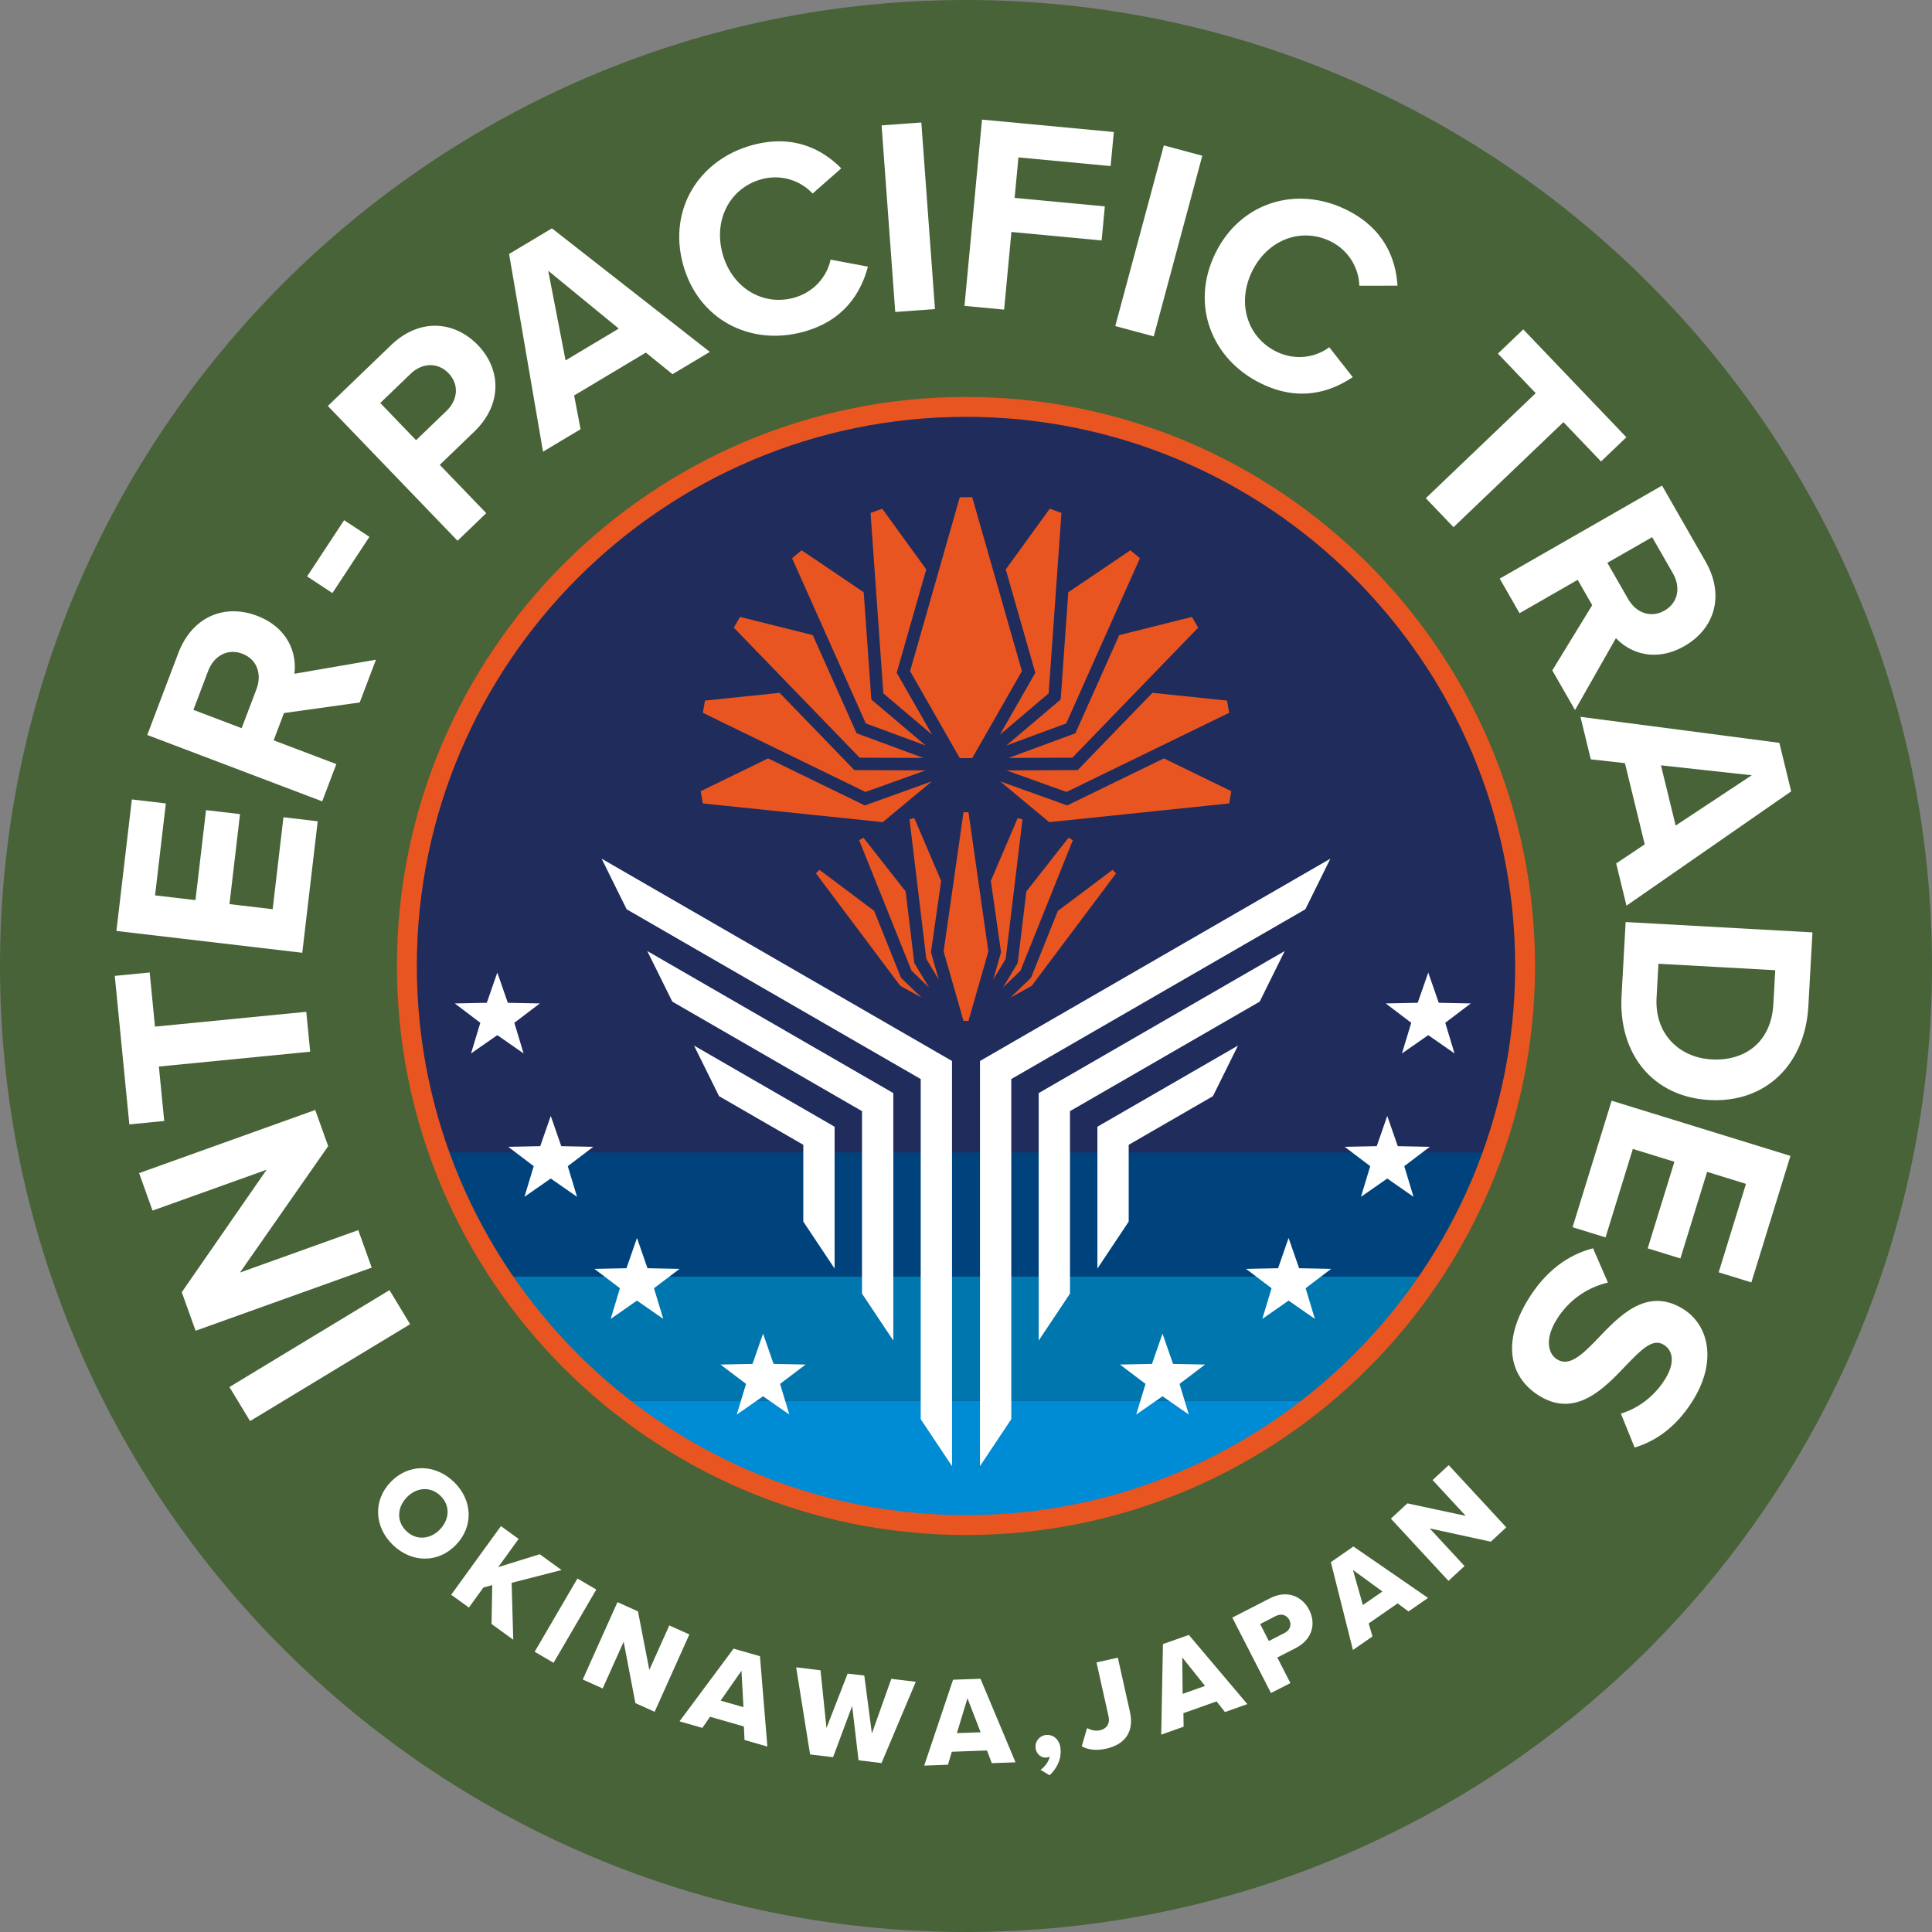 <?xml version="1.0" encoding="UTF-8"?>
<svg xmlns="http://www.w3.org/2000/svg" width="127.128" height="127.128" viewBox="0 0 127.128 127.128">
  <rect x="0" y="0" width="127.128" height="127.128" fill="#808080" stroke="none"/>
  <defs>
    <style>
      .d {
        fill: #0076af;
      }

      .e {
        fill: #fff;
      }

      .f {
        fill: #1f2c5c;
      }

      .g {
        fill: #e95520;
      }

      .h {
        fill: #008bd5;
      }

      .i {
        fill: #00437c;
      }

      .j {
        fill: #476337;
      }
    </style>
  </defs>
  <g id="a" data-name="レイヤー 1"/>
  <g id="b" data-name="レイヤー 2">
    <g id="c" data-name="レイヤー 2">
      <g>
        <path class="j" d="M63.564,127.128C28.515,127.128,0,98.613,0,63.564S28.515,0,63.564,0s63.564,28.514,63.564,63.564-28.514,63.564-63.564,63.564Z"/>
        <circle class="f" cx="63.564" cy="63.581" r="36.79"/>
        <g>
          <path class="h" d="M62.592,100.358h1.944c8.39-.218,16.08-3.246,22.166-8.176H40.426c6.086,4.93,13.776,7.958,22.166,8.176Z"/>
          <path class="d" d="M32.963,84.007c2.065,3.087,4.585,5.844,7.463,8.175h46.275c2.879-2.332,5.399-5.088,7.463-8.175H32.963Z"/>
          <path class="i" d="M32.963,84.007h61.202c1.687-2.522,3.069-5.265,4.097-8.175H28.866c1.028,2.91,2.41,5.653,4.097,8.175Z"/>
        </g>
        <g>
          <path class="e" d="M26.986,87.134l-10.532,6.375-1.357-2.242,10.532-6.375,1.357,2.242Z"/>
          <path class="e" d="M21.594,75.419l-5.803,8.315,7.784-2.79,.884,2.467-11.589,4.154-.909-2.537,5.582-8.059-7.506,2.69-.884-2.467,11.589-4.154,.853,2.38Z"/>
          <path class="e" d="M20.411,69.204l-9.956,.976,.351,3.582-2.296,.225-.957-9.772,2.296-.225,.349,3.563,9.956-.975,.257,2.627Z"/>
          <path class="e" d="M19.888,62.693l-12.228-1.435,1.016-8.654,2.237,.263-.71,6.05,2.659,.312,.695-5.922,2.237,.263-.695,5.922,2.842,.334,.71-6.05,2.255,.265-1.016,8.653Z"/>
          <path class="e" d="M23.671,46.223l-4.983,.696-.681,1.795,4.125,1.565-.93,2.451-11.513-4.368,2.043-5.385c.91-2.399,3.038-3.27,5.178-2.458,2.037,.773,2.64,2.462,2.462,3.816l5.366-.926-1.067,2.813Zm-9.97-2.085l-.976,2.572,3.176,1.205,.976-2.572c.373-.984,.034-1.962-.933-2.328s-1.87,.14-2.243,1.124Z"/>
          <path class="e" d="M21.872,39.025l-1.665-1.096,2.437-3.7,1.665,1.096-2.437,3.7Z"/>
          <path class="e" d="M30.108,35.584l-8.536-8.871,4.149-3.993c1.928-1.856,4.233-1.563,5.73-.007,1.485,1.543,1.662,3.856-.253,5.699l-2.261,2.176,3.059,3.178-1.889,1.817Zm-3.078-10.998l-2.008,1.932,2.355,2.447,2.008-1.932c.745-.717,.842-1.733,.126-2.478-.704-.731-1.736-.686-2.481,.031Z"/>
          <path class="e" d="M44.253,24.624l-1.755-1.423-4.72,2.823,.424,2.219-2.471,1.478-2.233-13.009,2.819-1.687,10.39,8.129-2.455,1.469Zm-8.179-6.807l1.141,5.898,3.5-2.094-4.641-3.805Z"/>
          <path class="e" d="M44.941,17.386c-.991-3.652,1.093-6.896,4.566-7.839,2.708-.735,4.609,.279,5.848,1.53l-1.883,1.659c-.76-.826-2.037-1.302-3.355-.944-2.066,.561-3.184,2.643-2.575,4.888,.609,2.244,2.627,3.476,4.693,2.915,1.318-.358,2.184-1.396,2.417-2.511l2.459,.461c-.454,1.711-1.558,3.56-4.266,4.295-3.474,.943-6.912-.801-7.904-4.453Z"/>
          <path class="e" d="M58.908,20.528l-.898-12.278,2.614-.191,.898,12.278-2.614,.191Z"/>
          <path class="e" d="M63.464,20.128l1.153-12.258,8.674,.816-.211,2.242-6.065-.571-.251,2.665,5.936,.559-.211,2.242-5.936-.559-.481,5.109-2.61-.246Z"/>
          <path class="e" d="M73.386,21.455l3.196-11.888,2.531,.681-3.196,11.888-2.531-.68Z"/>
          <path class="e" d="M79.969,16.67c1.663-3.398,5.369-4.461,8.602-2.879,2.52,1.234,3.28,3.25,3.385,5.007l-2.51,.005c-.026-1.123-.672-2.322-1.898-2.923-1.923-.942-4.137-.114-5.159,1.975-1.022,2.089-.318,4.345,1.605,5.286,1.227,.6,2.562,.391,3.473-.293l1.544,1.968c-1.469,.986-3.519,1.648-6.039,.414-3.233-1.582-4.666-5.161-3.002-8.56Z"/>
          <path class="e" d="M93.819,32.783l7.232-6.913-2.487-2.602,1.668-1.594,6.785,7.098-1.668,1.594-2.474-2.588-7.232,6.912-1.824-1.908Z"/>
          <path class="e" d="M102.144,44.112l2.625-4.292-.955-1.665-3.827,2.194-1.304-2.274,10.682-6.123,2.864,4.997c1.276,2.226,.599,4.423-1.387,5.561-1.89,1.083-3.578,.477-4.511-.52l-2.691,4.734-1.496-2.61Zm7.938-6.381l-1.368-2.386-2.947,1.689,1.368,2.386c.523,.913,1.495,1.271,2.392,.757s1.078-1.533,.555-2.446Z"/>
          <path class="e" d="M106.346,56.816l1.879-1.256-1.302-5.344-2.246-.251-.682-2.797,13.089,1.712,.778,3.192-10.838,7.523-.677-2.78Zm8.921-5.803l-5.973-.653,.966,3.963,5.007-3.31Z"/>
          <path class="e" d="M106.969,60.671l12.293,.681-.269,4.847c-.213,3.852-2.813,6.389-6.517,6.183-3.705-.205-5.989-3.013-5.776-6.864l.269-4.847Zm2.159,2.745l-.124,2.23c-.135,2.433,1.538,3.949,3.62,4.064,2.175,.121,3.926-1.113,4.065-3.638l.124-2.23-7.685-.426Z"/>
          <path class="e" d="M106.048,72.428l11.765,3.631-2.57,8.325-2.152-.664,1.796-5.821-2.557-.789-1.758,5.697-2.152-.664,1.758-5.697-2.734-.844-1.797,5.821-2.17-.67,2.57-8.325Z"/>
          <path class="e" d="M105.804,84.395c-1.221,.284-2.559,1.057-3.426,2.517-.735,1.238-.506,2.19,.097,2.548,.794,.471,1.61-.29,2.621-1.342,1.424-1.495,3.219-3.434,5.584-2.03,1.762,1.046,2.286,3.418,.807,5.91-.999,1.683-2.336,2.778-3.926,3.251l-.906-2.234c1.302-.386,2.346-1.312,2.958-2.344,.603-1.016,.479-1.819-.156-2.196-.715-.424-1.464,.333-2.475,1.386-1.433,1.51-3.276,3.422-5.626,2.027-1.937-1.149-2.577-3.397-.881-6.255,1.206-2.032,2.756-3.087,4.349-3.493l.979,2.256Z"/>
        </g>
        <g>
          <path class="e" d="M29.86,97.504c1.231,1.182,1.325,2.92,.148,4.145-1.177,1.225-2.917,1.2-4.148,.018-1.231-1.182-1.331-2.926-.154-4.15,1.177-1.225,2.922-1.195,4.154-.012Zm-.881,.917c-.67-.643-1.585-.548-2.217,.11-.626,.651-.69,1.576-.02,2.219,.664,.638,1.585,.536,2.21-.115,.632-.658,.691-1.576,.027-2.214Z"/>
          <path class="e" d="M32.344,106.86l.046-2.559-.58,.158-.956,1.321-1.165-.844,3.273-4.517,1.165,.844-1.345,1.856,2.733-.849,1.436,1.04-3.285,.842,.107,3.744-1.429-1.035Z"/>
          <path class="e" d="M35.181,108.689l2.813-4.82,1.243,.725-2.812,4.82-1.243-.726Z"/>
          <path class="e" d="M41.809,112.069l-.772-4.041-1.38,3.075-1.312-.589,2.284-5.09,1.351,.606,.746,3.855,1.315-2.93,1.32,.593-2.284,5.089-1.267-.568Z"/>
          <path class="e" d="M48.99,114.495l-.041-.891-2.227-.639-.506,.733-1.503-.431,3.556-4.784,1.737,.498,.488,5.944-1.503-.431Zm-.199-4.556l-1.373,1.964,1.503,.431-.131-2.396Z"/>
          <path class="e" d="M56.493,115.828l-.419-3.572-1.258,3.37-1.511-.183-.917-5.73,1.603,.194,.392,3.797,1.393-3.581,1.096,.132,.5,3.81,1.277-3.595,1.611,.195-2.255,5.347-1.511-.183Z"/>
          <path class="e" d="M65.26,116.018l-.314-.834-2.315,.083-.254,.855-1.563,.056,1.898-5.649,1.805-.065,2.306,5.499-1.563,.056Zm-1.6-4.269l-.696,2.293,1.563-.056-.867-2.237Z"/>
          <path class="e" d="M68.472,116.456c.247-.169,.55-.548,.599-.867-.039,.023-.111,.049-.186,.06-.356,.048-.687-.21-.743-.616-.057-.422,.244-.81,.658-.866,.448-.061,.893,.232,.976,.837,.093,.679-.19,1.326-.714,1.812l-.59-.358Z"/>
          <path class="e" d="M71.53,113.711c.232,.119,.528,.216,.855,.143,.441-.098,.663-.448,.561-.905l-.795-3.56,1.404-.313,.798,3.575c.3,1.347-.377,2.15-1.569,2.416-.547,.122-1.115,.112-1.603-.157l.349-1.2Z"/>
          <path class="e" d="M80.603,112.655l-.55-.701-2.183,.774,.014,.891-1.474,.522,.114-5.959,1.703-.603,3.85,4.553-1.474,.523Zm-2.808-3.592l.024,2.396,1.474-.523-1.498-1.874Z"/>
          <path class="e" d="M83.632,111.404l-2.545-4.964,2.485-1.274c1.116-.572,2.112-.134,2.574,.767,.458,.893,.225,1.943-.891,2.515l-1.206,.618,.862,1.682-1.28,.656Zm.323-5.071l-1.035,.531,.572,1.116,1.035-.53c.342-.176,.484-.521,.313-.856-.175-.342-.543-.435-.885-.26Z"/>
          <path class="e" d="M92.681,106.036l-.715-.532-1.904,1.32,.248,.856-1.285,.891-1.454-5.781,1.485-1.029,4.911,3.384-1.285,.891Zm-3.654-2.729l.652,2.306,1.285-.891-1.938-1.415Z"/>
          <path class="e" d="M98.099,101.445l-4.021-.872,2.289,2.474-1.056,.977-3.79-4.095,1.087-1.006,3.839,.823-2.182-2.357,1.062-.982,3.79,4.095-1.019,.943Z"/>
        </g>
        <path class="g" d="M63.564,101.007c-20.646,0-37.444-16.797-37.444-37.444S42.918,26.12,63.564,26.12s37.443,16.797,37.443,37.443-16.797,37.444-37.443,37.444Zm0-73.579c-19.925,0-36.136,16.21-36.136,36.135s16.21,36.136,36.136,36.136,36.135-16.21,36.135-36.136S83.489,27.428,63.564,27.428Z"/>
        <g>
          <polygon class="e" points="41.234 59.832 60.584 71.003 60.584 93.384 62.644 96.474 62.644 72.193 62.644 69.814 39.588 56.502 41.234 59.832"/>
          <polygon class="e" points="58.781 74.305 58.781 71.926 42.592 62.579 42.88 63.161 44.238 65.908 56.721 73.115 56.721 85.121 58.781 88.211 58.781 74.305 58.781 74.305 58.781 74.305"/>
          <polygon class="e" points="46.172 69.82 47.314 72.129 52.858 75.33 52.858 80.382 54.918 83.473 54.918 76.519 54.918 76.519 54.918 76.519 54.918 74.14 45.668 68.8 46.172 69.82"/>
          <polygon class="e" points="64.484 69.814 64.484 72.193 64.484 96.474 66.544 93.384 66.544 71.003 85.894 59.832 87.54 56.502 64.484 69.814"/>
          <polygon class="e" points="68.347 74.305 68.347 74.305 68.347 74.305 68.347 88.211 70.407 85.121 70.407 73.115 82.89 65.908 84.248 63.161 84.536 62.579 68.347 71.926 68.347 74.305"/>
          <polygon class="e" points="72.21 76.519 72.21 76.519 72.21 76.519 72.21 83.473 74.27 80.382 74.27 75.33 79.814 72.129 80.956 69.82 81.46 68.8 72.21 74.14 72.21 76.519"/>
        </g>
        <g>
          <polygon class="g" points="56.904 52.998 50.542 49.903 46.106 52.061 46.248 52.866 58.087 54.099 61.317 51.414 56.904 52.998"/>
          <polygon class="g" points="56.216 50.672 51.297 45.588 46.39 46.099 46.248 46.904 56.951 52.112 60.905 50.693 56.216 50.672"/>
          <polygon class="g" points="56.365 48.251 53.482 41.791 48.696 40.593 48.287 41.301 56.564 49.856 60.765 49.874 56.365 48.251"/>
          <polygon class="g" points="57.334 46.027 56.834 38.971 52.746 36.208 52.12 36.733 56.972 47.603 60.913 49.058 57.334 46.027"/>
          <polygon class="g" points="70.224 52.998 65.811 51.414 69.041 54.099 80.88 52.866 81.022 52.061 76.586 49.903 70.224 52.998"/>
          <polygon class="g" points="80.738 46.099 75.831 45.588 70.912 50.672 66.223 50.693 70.176 52.112 80.88 46.904 80.738 46.099"/>
          <polygon class="g" points="78.432 40.593 73.646 41.791 70.763 48.251 66.363 49.874 70.564 49.856 78.841 41.301 78.432 40.593"/>
          <polygon class="g" points="74.382 36.208 70.294 38.971 69.794 46.027 66.215 49.058 70.156 47.603 75.008 36.733 74.382 36.208"/>
          <polygon class="g" points="69.076 33.472 66.18 37.467 68.124 44.269 65.797 48.341 69.003 45.626 69.845 33.752 69.076 33.472"/>
          <polygon class="g" points="63.973 32.717 63.155 32.717 59.885 44.162 63.155 49.885 63.973 49.885 67.243 44.162 63.973 32.717"/>
          <polygon class="g" points="59.004 44.269 60.948 37.467 58.051 33.472 57.283 33.752 58.125 45.626 61.331 48.341 59.004 44.269"/>
        </g>
        <g>
          <polygon class="g" points="59.285 64.335 57.519 59.935 53.92 57.236 53.689 57.467 59.238 64.867 60.639 65.645 59.285 64.335"/>
          <polygon class="g" points="60.161 63.366 59.594 58.66 56.816 55.121 56.533 55.285 59.979 63.868 61.131 64.983 60.161 63.366"/>
          <polygon class="g" points="73.208 57.236 69.609 59.936 67.843 64.335 66.489 65.645 67.89 64.867 73.439 57.467 73.208 57.236"/>
          <polygon class="g" points="70.312 55.121 67.534 58.66 66.967 63.366 65.998 64.983 67.149 63.868 70.595 55.285 70.312 55.121"/>
          <polygon class="g" points="66.966 53.828 65.199 57.965 65.87 62.658 65.352 64.47 66.176 63.096 67.282 53.912 66.966 53.828"/>
          <polygon class="g" points="63.727 53.444 63.4 53.444 62.092 62.601 63.4 67.179 63.727 67.179 65.036 62.601 63.727 53.444"/>
          <polygon class="g" points="61.258 62.658 61.929 57.965 60.162 53.828 59.846 53.912 60.952 63.096 61.776 64.47 61.258 62.658"/>
        </g>
        <g>
          <polygon class="e" points="50.21 87.755 50.902 89.746 53.009 89.789 51.329 91.062 51.94 93.08 50.21 91.876 48.48 93.08 49.09 91.062 47.411 89.789 49.518 89.746 50.21 87.755"/>
          <polygon class="e" points="41.914 81.46 42.605 83.451 44.713 83.494 43.033 84.767 43.643 86.785 41.914 85.581 40.184 86.785 40.794 84.767 39.114 83.494 41.222 83.451 41.914 81.46"/>
          <polygon class="e" points="36.24 73.428 36.932 75.419 39.039 75.462 37.36 76.735 37.97 78.752 36.24 77.548 34.51 78.752 35.12 76.735 33.441 75.462 35.548 75.419 36.24 73.428"/>
          <polygon class="e" points="76.495 87.755 75.803 89.746 73.696 89.789 75.376 91.062 74.765 93.08 76.495 91.876 78.225 93.08 77.615 91.062 79.294 89.789 77.187 89.746 76.495 87.755"/>
          <polygon class="e" points="84.791 81.46 84.099 83.451 81.992 83.494 83.672 84.767 83.061 86.785 84.791 85.581 86.521 86.785 85.911 84.767 87.59 83.494 85.483 83.451 84.791 81.46"/>
          <polygon class="e" points="91.283 73.428 90.591 75.419 88.483 75.462 90.163 76.735 89.553 78.752 91.283 77.548 93.012 78.752 92.402 76.735 94.082 75.462 91.975 75.419 91.283 73.428"/>
          <polygon class="e" points="32.724 63.994 33.416 65.984 35.524 66.027 33.844 67.301 34.454 69.318 32.724 68.114 30.995 69.318 31.605 67.301 29.925 66.027 32.032 65.984 32.724 63.994"/>
          <polygon class="e" points="93.98 63.994 93.288 65.984 91.181 66.027 92.861 67.301 92.25 69.318 93.98 68.114 95.71 69.318 95.1 67.301 96.78 66.027 94.672 65.984 93.98 63.994"/>
        </g>
      </g>
    </g>
  </g>
</svg>
